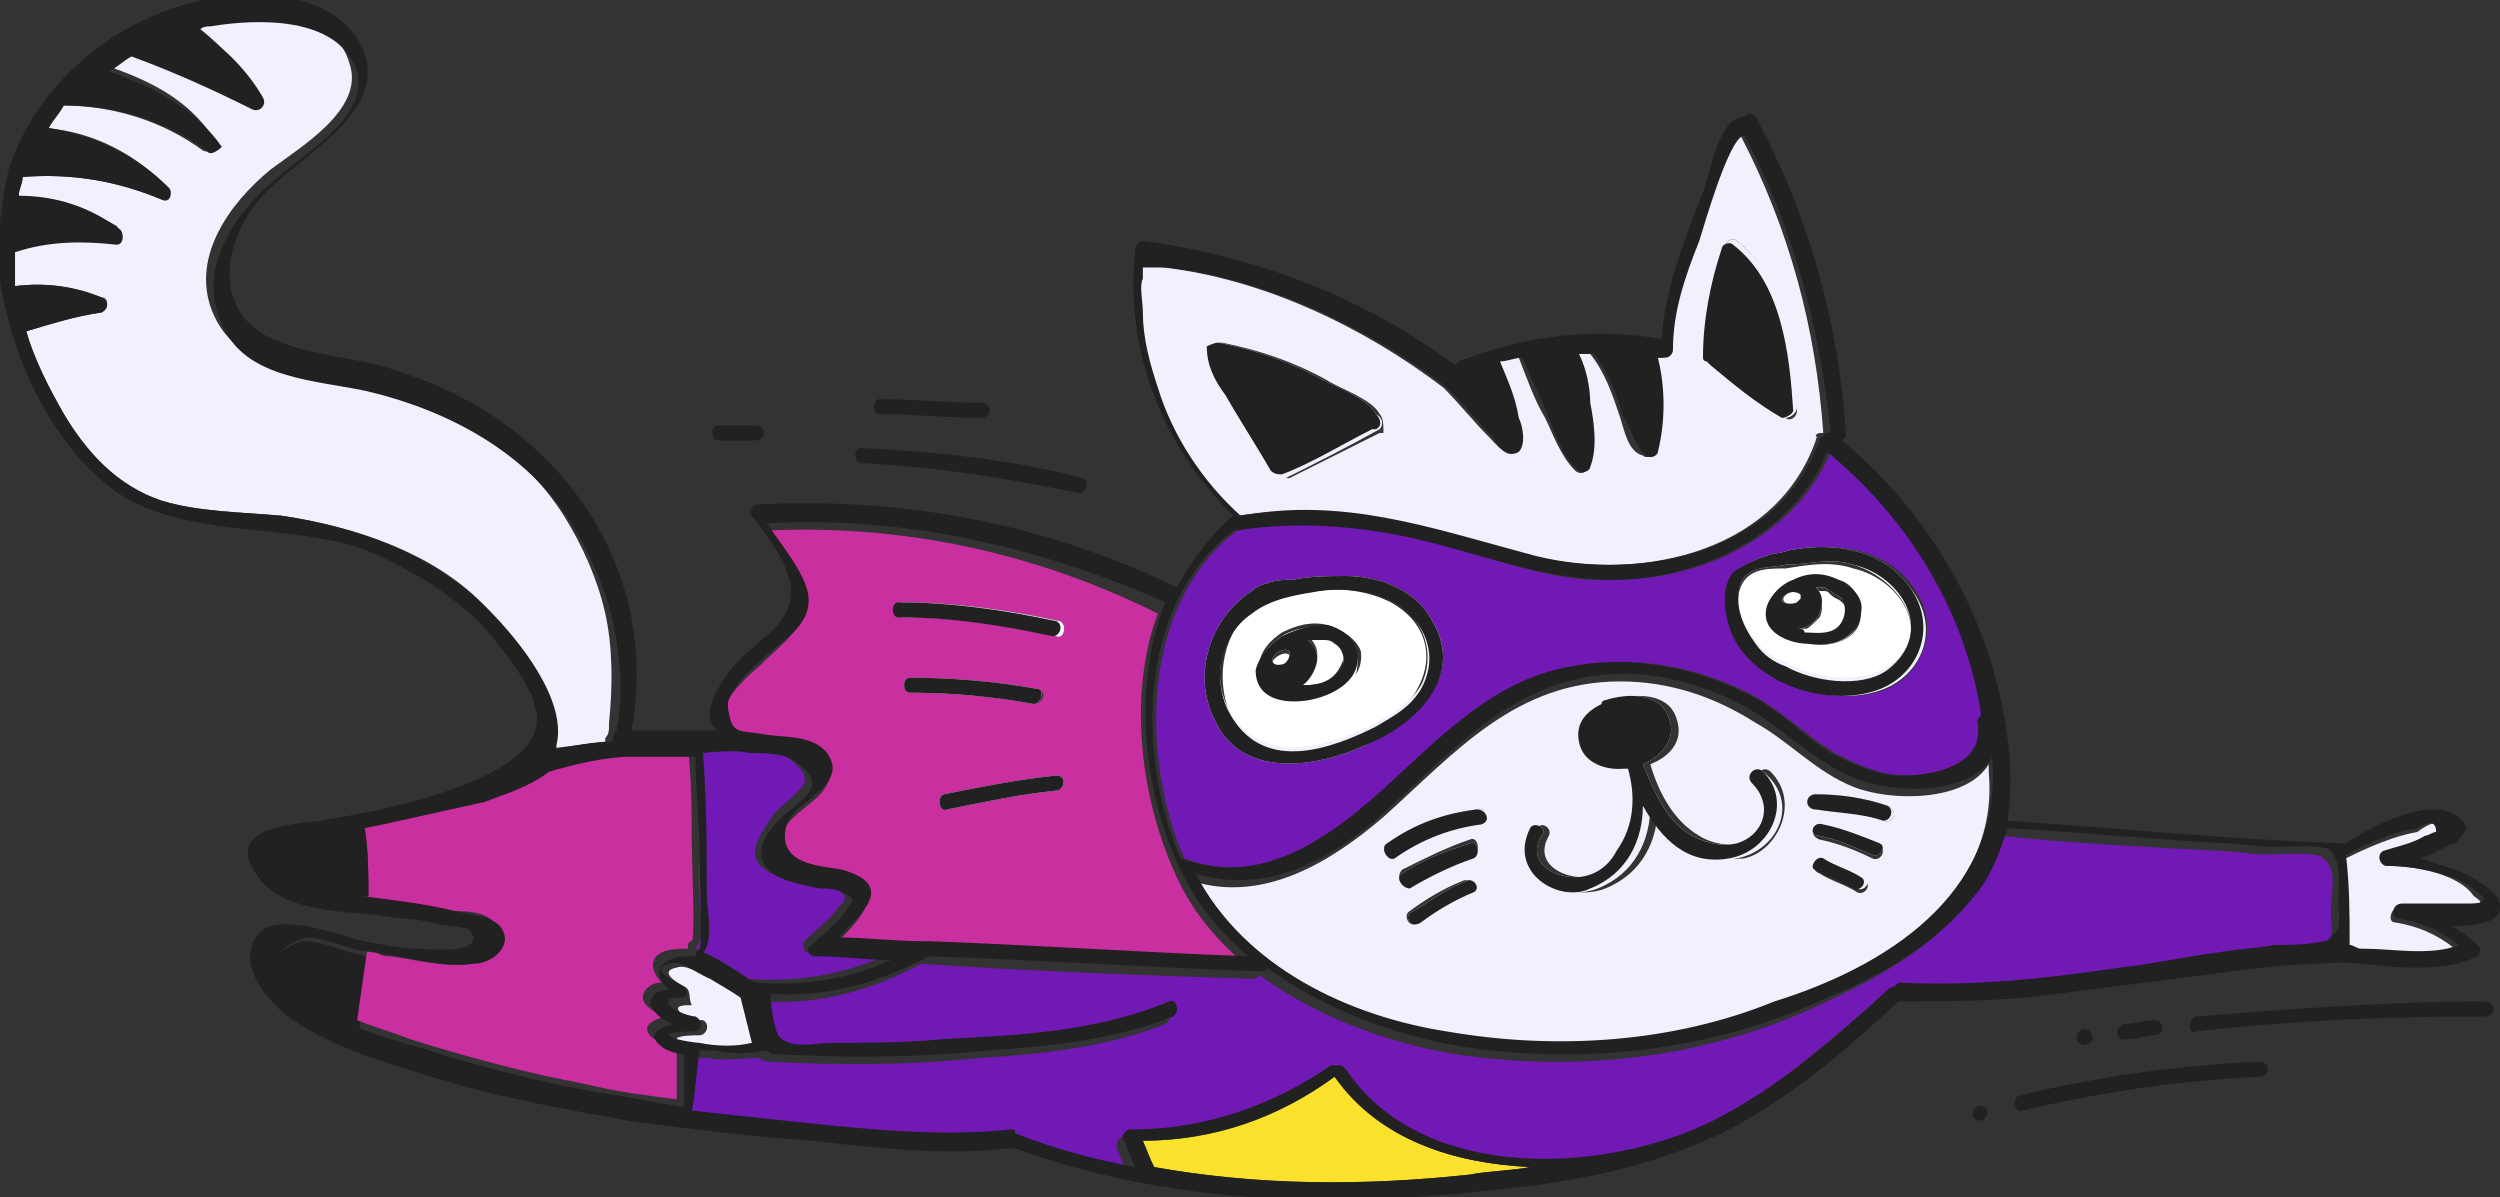 <?xml version="1.0" encoding="UTF-8"?> <svg xmlns="http://www.w3.org/2000/svg" width="213" height="102" viewBox="0 0 213 102" fill="none"><rect x="0" y="0" width="213" height="102" fill="#333333" stroke="none"/> <g clip-path="url(#clip0_2224_14177)"> <path d="M168.797 61.585C169.117 65.113 164.953 66.076 162.391 66.076C160.149 66.076 158.227 65.113 156.305 64.151C153.743 62.547 151.501 60.302 148.938 59.019C144.454 56.774 139.329 55.811 134.204 56.774C128.439 57.736 124.275 61.585 120.111 65.434C114.986 70.245 108.58 76.019 100.893 73.132C97.049 64.151 97.37 51.321 105.377 45.227C111.463 43.943 117.228 44.906 123.314 46.51C128.119 47.792 132.603 49.717 137.728 49.396C145.095 49.396 153.102 45.547 155.985 38.491C162.711 44.264 167.836 52.283 169.438 60.943C168.797 60.943 168.797 61.264 168.797 61.585ZM122.033 52.925C120.431 50.038 117.549 49.075 114.666 49.075C113.065 49.075 111.783 49.075 110.182 49.396C109.541 49.396 108.58 49.717 107.94 49.717C107.299 50.038 106.979 50.038 106.659 50.358C103.135 52.604 101.854 57.415 103.456 61.264C106.018 66.396 112.104 65.434 116.268 63.51C120.431 61.585 124.916 57.736 122.033 52.925ZM163.031 50.038C160.789 46.83 156.625 46.189 153.102 46.83C152.462 46.83 152.141 47.151 151.501 47.151C150.219 47.472 148.938 48.113 148.298 48.755C146.696 50.358 147.337 53.245 148.618 54.849C150.86 58.377 155.985 59.981 159.828 59.019C163.672 58.057 165.594 53.566 163.031 50.038Z" fill="#7019B5"></path> <path d="M109.863 56.453C109.543 57.094 107.941 56.774 108.582 56.132C108.902 55.811 109.543 55.491 109.863 55.811V56.132C109.863 55.811 109.863 56.132 109.863 56.453Z" fill="white"></path> <path d="M154.703 37.528C151.18 47.472 139.008 49.717 129.72 47.151C121.392 44.906 114.025 42.66 105.377 43.943C102.174 41.057 99.932 37.208 98.33 33.038C97.69 31.113 97.369 28.868 97.049 26.623C97.049 25.66 96.729 24.377 97.049 23.736C97.049 23.415 97.049 23.094 97.049 22.773C97.69 22.773 98.33 22.773 98.971 22.773C107.619 23.736 116.267 27.906 122.993 33.038C124.275 34.321 125.556 35.925 126.837 37.208C127.478 37.849 128.438 39.132 129.079 38.49C130.04 37.849 129.399 36.566 129.079 35.604C128.759 34 128.118 32.396 127.478 30.792C128.118 30.792 128.759 30.472 129.399 30.472C130.04 32.075 130.681 34 131.641 35.604C132.282 36.887 132.923 38.811 134.204 40.094C134.524 40.415 135.165 40.415 135.165 39.773C135.805 38.17 135.165 35.925 135.165 34.321C134.845 32.717 134.844 31.434 134.204 30.151C134.524 30.151 135.165 30.151 135.485 30.151C136.766 31.755 137.407 33.679 138.048 35.604C138.368 36.566 138.688 38.49 139.969 38.811C140.29 39.132 140.93 38.811 140.93 38.49C141.571 35.925 141.571 33.038 140.93 30.472C141.251 30.472 141.251 30.472 141.571 30.472C141.891 30.472 142.211 30.151 142.211 29.83C142.211 26.623 143.493 23.415 144.454 20.528C144.774 19.245 147.016 11.547 148.297 11.547C152.461 19.566 154.703 27.906 155.344 36.887C155.023 36.887 154.703 36.887 154.703 37.208C155.023 37.208 154.703 37.208 154.703 37.528ZM117.548 35.283C116.908 34 114.025 33.038 113.064 32.396C110.181 30.792 107.299 29.83 104.096 29.189C103.775 29.189 103.135 29.509 103.455 29.83C103.455 31.434 104.096 32.717 105.057 34C106.338 36.245 107.619 38.17 108.9 40.415C109.22 40.736 109.541 40.736 109.861 40.736C112.423 39.453 114.986 38.17 117.548 36.887H117.869C117.869 36.245 117.869 35.604 117.548 35.283ZM147.977 20.528C147.657 20.207 147.016 20.528 147.016 20.849C146.055 23.736 145.414 26.943 145.414 30.151C145.414 30.472 145.735 30.792 145.735 30.792C145.735 30.792 145.735 30.792 146.055 31.113C147.977 32.717 150.219 34 152.141 35.604C152.461 35.925 153.102 35.604 153.102 34.962C152.461 30.151 152.141 23.736 147.977 20.528Z" fill="#F0F1FC"></path> <path d="M160.79 57.094C158.548 58.698 154.384 58.057 152.142 56.774C151.181 56.132 150.22 55.491 149.58 54.849C148.619 53.566 147.658 51.642 148.298 50.038C148.939 48.434 150.54 48.434 152.142 48.434C154.064 48.113 155.986 47.792 157.907 48.434C162.071 49.396 164.954 54.208 160.79 57.094ZM156.626 49.396C155.345 49.075 154.064 49.075 153.103 49.396C152.142 49.717 151.181 50.679 150.861 51.642C150.22 53.887 152.783 54.849 154.384 54.849C155.986 55.17 158.548 54.528 158.548 52.283C158.548 51 157.907 49.717 156.626 49.396Z" fill="white"></path> <path d="M111.144 58.377C110.824 58.377 110.824 58.377 110.503 58.377C111.144 58.057 111.785 57.415 112.105 56.453C112.425 55.49 112.105 54.849 111.464 54.208H112.105C112.425 54.208 112.745 54.208 112.745 54.208C113.066 54.208 113.386 54.208 113.706 54.528C114.347 54.849 114.667 55.811 114.347 56.453C113.706 58.057 112.425 58.377 111.144 58.377Z" fill="white"></path> <path d="M117.229 61.906C113.705 63.83 107.94 65.755 105.057 61.264C103.456 58.377 104.096 54.208 106.338 52.283C107.94 51 110.182 50.679 112.104 50.358C114.346 50.038 116.588 50.358 118.51 51.321C121.393 52.925 122.353 55.811 120.752 58.698C120.111 59.981 118.83 60.943 117.229 61.906ZM113.065 53.245C111.784 52.925 110.502 53.245 109.221 53.887C108.26 54.528 107.299 55.49 107.299 56.773C106.979 59.34 109.862 59.66 111.784 59.34C113.705 59.019 116.268 58.057 115.947 55.49C115.627 54.528 114.346 53.566 113.065 53.245Z" fill="white"></path> <path d="M153.746 53.887C153.426 53.887 153.426 53.887 153.106 53.887C153.746 53.887 154.387 53.245 155.027 52.604C155.348 51.962 155.348 51 154.707 50.358H155.348C155.668 50.358 155.668 50.358 155.988 50.679C156.309 51 156.629 51 156.949 51.321C157.59 51.962 157.59 52.604 156.949 53.245C156.309 53.887 155.027 53.887 153.746 53.887Z" fill="white"></path> <path d="M153.105 51.321C152.465 51.642 151.504 51.321 152.145 50.679C152.465 50.358 153.105 50.358 153.426 50.679C153.426 50.679 153.426 50.679 153.426 51L153.105 51.321Z" fill="white"></path> <path d="M207.875 70.887C207.555 70.887 207.234 71.207 206.914 71.207C205.953 71.849 204.352 72.17 203.391 72.49C202.75 72.811 202.75 73.773 203.391 73.773C205.633 73.773 209.476 74.415 210.758 76.34C211.719 76.981 211.398 76.981 210.117 77.302C209.476 77.302 208.836 77.302 208.195 77.302C206.914 77.302 205.633 77.302 204.352 77.302C203.711 77.302 203.391 78.585 204.031 78.585C205.953 78.906 207.555 79.547 209.156 80.83C206.914 81.472 203.391 81.151 201.149 81.151C201.149 81.151 201.149 81.151 200.828 81.151C200.508 81.151 200.188 80.83 199.867 80.83C199.867 78.264 199.867 75.698 199.867 73.132C201.789 72.17 204.031 71.207 205.953 70.887C207.234 69.924 207.875 69.924 207.875 70.887Z" fill="#F0F1FC"></path> <path d="M150.862 85.962C141.893 89.17 132.284 90.132 122.996 88.528C114.668 86.925 105.699 82.755 101.536 75.057C107.621 76.981 113.387 73.453 117.871 69.604C123.957 64.151 129.081 58.057 138.05 58.057C142.214 58.057 146.057 59.34 149.581 61.585C152.463 63.189 154.705 65.755 157.908 67.038C161.111 68.321 167.518 68.321 169.439 65.113C169.439 65.434 169.439 65.434 169.439 65.755C170.4 76.34 160.471 82.434 150.862 85.962ZM155.026 74.415C155.987 75.057 157.268 75.377 158.229 76.019C158.869 76.34 159.51 75.377 158.869 75.057C157.908 74.415 156.627 74.094 155.666 73.453C154.705 72.811 154.065 74.094 155.026 74.415ZM155.026 71.528C156.627 71.849 158.229 72.491 159.51 73.132C160.151 73.453 160.791 72.491 160.151 72.17C158.549 71.528 156.948 70.887 155.346 70.566C154.385 69.925 154.065 71.208 155.026 71.528ZM120.754 78.585C122.355 77.623 123.636 76.66 125.238 76.019C125.878 75.698 125.238 74.736 124.597 75.057C122.996 75.698 121.394 76.66 120.113 77.623C119.472 77.943 120.113 79.227 120.754 78.585ZM120.113 75.377C121.715 74.415 123.636 73.453 125.558 72.811C126.199 72.491 125.878 71.208 125.238 71.528C123.316 72.17 121.394 73.132 119.472 74.094C118.832 74.736 119.472 75.698 120.113 75.377ZM125.878 68.962C122.996 69.283 120.754 70.566 118.191 71.849C117.551 72.17 118.191 73.453 118.832 72.811C121.074 71.208 123.636 70.566 126.199 69.925C126.839 69.925 126.519 68.641 125.878 68.962ZM150.862 65.755C150.221 65.113 149.26 66.076 149.901 66.717C151.502 68.321 150.542 70.887 148.62 71.849C147.339 72.17 145.737 71.849 144.776 71.208C142.534 69.925 141.253 67.359 140.612 65.113C142.214 64.472 143.495 63.189 142.854 61.264C142.214 59.019 139.331 59.019 137.409 59.66C137.089 59.66 137.089 59.981 137.089 59.981C135.808 60.623 135.167 61.585 135.167 63.189C135.487 65.113 137.73 65.755 139.331 65.434C139.972 68 139.972 70.566 138.37 72.491C137.409 73.774 136.128 74.736 134.847 74.736C132.925 74.736 130.683 73.453 131.964 71.208C132.284 70.566 131.324 69.925 131.003 70.566C128.761 74.415 133.566 76.981 136.769 75.698C139.972 74.415 141.253 71.528 141.253 68.641C142.854 71.208 145.096 73.453 148.62 73.132C151.502 72.491 153.424 68.321 150.862 65.755ZM160.791 68.641C158.869 68 156.627 67.679 154.705 67.679C153.745 67.679 153.745 68.962 154.705 68.962C156.627 68.962 158.549 69.283 160.471 69.925C161.432 70.245 161.752 68.962 160.791 68.641Z" fill="#F0F1FC"></path> <path d="M130.359 99.434C128.758 99.755 126.836 99.755 125.235 100.075C116.266 101.038 107.298 101.038 98.329 99.434C98.009 98.792 97.689 97.83 97.368 97.189C103.454 97.189 108.899 95.264 113.704 91.736C117.547 97.189 123.953 99.113 130.359 99.434Z" fill="#FAE12B"></path> <path d="M24.664 84.679C24.344 84.359 23.063 82.755 23.063 82.113C23.383 81.151 25.305 80.189 25.945 80.189C27.227 80.189 28.828 80.83 29.789 81.151C30.43 81.151 30.75 81.472 31.391 81.472C31.391 83.717 31.07 85.962 30.43 88.208C29.469 87.887 28.188 87.245 27.227 86.925C26.266 85.962 25.305 85.321 24.664 84.679Z" fill="#212121"></path> <path d="M33.312 81.472C35.554 81.792 37.796 82.434 40.038 82.113C41.639 81.792 43.561 80.509 42.28 78.906C41.639 77.623 39.718 77.623 38.437 77.623C36.194 77.302 33.632 76.981 31.39 76.66C31.39 74.736 31.39 72.49 31.07 70.566C34.273 69.924 37.476 68.962 40.679 67.679C42.6 67.038 45.803 66.075 47.085 64.151L52.209 63.509C52.209 63.83 52.53 63.83 52.85 63.83C54.772 63.83 56.694 63.83 58.615 63.83C58.936 66.396 58.936 69.283 58.936 71.849C58.936 72.811 59.256 80.189 58.936 80.189C58.615 80.189 58.615 80.509 58.615 80.83C57.975 80.83 57.014 80.83 56.373 81.151C55.092 81.792 55.733 83.075 56.373 83.717C55.413 83.717 54.772 84.359 54.772 85C54.772 85.641 55.733 86.283 56.694 86.604C55.413 86.924 54.452 87.566 55.733 88.528C56.373 88.849 57.014 89.17 57.655 89.17V89.49C57.655 90.774 57.655 92.377 57.655 93.66C55.092 93.34 52.53 93.019 49.967 92.377C44.843 91.415 40.038 90.132 34.913 88.528C33.312 87.887 32.031 87.566 30.429 86.924C30.749 84.679 31.07 82.434 31.39 80.189C32.031 81.472 32.671 81.472 33.312 81.472Z" fill="#C92F9E"></path> <path d="M31.391 76.34C31.07 76.34 30.75 76.34 30.43 76.34C28.508 76.019 25.305 76.019 23.703 74.415C20.821 71.528 27.547 71.208 28.828 70.887C29.469 70.887 30.43 70.566 31.07 70.566C31.391 72.491 31.391 74.415 31.391 76.34Z" fill="#212121"></path> <path d="M8.651 25.34C6.408 24.377 3.846 24.057 1.284 24.377C1.284 23.415 0.963 22.453 0.963 21.17C3.846 20.208 6.729 20.528 9.611 20.528C10.252 20.528 10.252 19.566 9.932 19.245C7.69 17.962 4.807 17 1.604 16.679C1.604 16.038 1.924 15.717 1.924 15.075C6.088 14.755 9.932 15.396 13.775 17C14.416 17.321 14.736 16.679 14.416 16.038C11.533 13.151 8.01 11.226 3.846 10.906C4.166 10.264 4.807 9.623 5.127 8.981C9.611 8.981 13.775 10.264 17.299 12.83C17.939 13.151 18.58 12.509 18.26 11.868C16.017 8.34 12.494 6.736 8.651 5.453C9.291 5.132 9.932 4.491 10.572 4.17C14.416 5.453 17.619 6.736 20.822 8.66C21.463 8.981 22.103 8.34 21.783 7.698C20.181 5.453 18.58 3.528 16.338 1.925C16.658 1.925 16.978 1.925 17.299 1.604C21.142 0.642 28.509 0.642 29.79 5.453C31.072 9.302 25.627 12.509 23.064 14.434C19.541 17.321 16.017 22.132 18.26 26.943C20.502 31.755 26.587 31.755 30.751 32.717C37.798 34.321 44.204 37.849 48.048 43.943C49.649 46.509 50.93 49.396 51.571 52.283C52.212 55.17 52.212 58.377 51.891 61.585C51.891 62.226 51.891 62.547 51.571 62.868V63.189L46.446 63.83C46.766 63.509 46.766 63.189 46.766 62.868C47.727 59.019 43.563 53.887 41.001 51.321C36.837 47.151 30.431 44.906 24.025 43.943C20.502 43.623 16.978 43.623 13.775 42.66C9.932 41.377 7.369 38.491 5.448 35.283C4.166 33.038 2.885 30.793 2.245 28.226C4.166 27.585 6.408 26.943 8.651 26.623C9.291 26.302 9.291 25.34 8.651 25.34Z" fill="#F0F1FC"></path> <path d="M58.935 90.132C59.255 90.132 59.896 90.132 60.216 90.132C61.818 90.453 63.419 90.132 64.7 90.132C64.7 90.132 65.02 90.453 65.341 90.453C71.427 90.774 77.512 90.774 83.598 90.132C89.043 89.811 94.488 89.17 99.293 87.245C99.933 86.924 99.613 85.641 98.972 85.962C92.887 88.528 86.16 88.849 79.754 89.17C76.551 89.49 73.348 89.49 70.145 89.49C68.864 89.49 66.622 89.811 65.661 88.849C65.02 88.207 65.02 86.604 65.02 85.321C69.825 85.641 74.309 84.359 78.473 82.113C87.762 82.755 97.051 83.075 106.66 83.396C106.98 83.396 106.98 83.396 107.3 83.075C112.105 86.604 118.19 88.849 123.956 89.811C134.526 91.415 145.416 90.132 155.025 85.641C159.83 83.396 164.634 80.83 167.837 76.66C169.118 75.057 170.079 73.132 170.399 71.207C176.485 71.849 182.891 72.17 188.977 72.49C190.258 72.49 191.86 72.811 193.141 72.811C194.102 72.811 197.305 72.49 197.945 73.132C199.227 74.094 198.586 76.019 198.586 77.623C198.586 78.906 198.906 79.547 198.266 80.189C198.266 80.189 197.945 80.189 197.945 80.509C197.945 80.509 197.625 80.83 197.305 80.83C196.024 81.151 194.422 80.83 193.141 81.151C191.539 81.151 189.938 81.472 188.336 81.792C185.454 82.113 182.571 82.434 180.009 83.075C173.923 84.038 167.517 84.679 161.111 84.359C160.79 84.359 160.79 84.359 160.79 84.679C160.47 84.679 160.47 84.679 160.15 85C155.345 89.17 150.541 93.34 145.096 96.226C136.127 100.717 120.433 101.358 114.027 91.736C114.027 91.415 113.706 91.415 113.386 91.415C113.386 91.415 113.066 91.415 112.745 91.415C107.621 94.943 101.855 96.868 95.769 96.868C95.129 96.868 95.129 97.509 95.129 97.83C95.449 98.472 95.769 99.434 96.09 100.075C92.566 99.434 89.363 98.472 85.84 97.189L85.52 96.868C79.434 97.509 73.348 96.547 67.263 96.226C64.38 95.906 61.177 95.585 58.294 95.264C59.255 93.34 59.255 91.736 58.935 90.132Z" fill="#7019B5"></path> <path d="M100.574 75.377C101.856 77.943 103.777 80.189 106.02 82.113C97.051 81.792 87.762 81.472 78.794 80.83C78.794 80.83 78.474 80.83 78.153 80.83C75.911 80.83 73.349 80.509 71.107 80.509C73.349 78.264 75.911 75.698 71.427 74.736C69.826 74.415 65.982 74.415 66.623 71.207C66.943 69.604 69.185 68.641 70.146 67.359C70.787 66.396 71.107 65.755 70.146 64.792C68.865 63.189 66.302 63.189 64.701 63.189C63.099 62.868 62.459 63.189 61.818 61.585C61.498 60.302 61.818 59.981 62.459 59.019C63.419 57.736 64.38 57.094 65.341 56.132C66.623 54.849 68.544 53.566 68.544 51.321C68.224 49.396 66.302 46.83 65.021 45.226C76.872 44.585 88.403 47.151 98.653 52.283C96.09 59.019 97.051 68.321 100.574 75.377ZM80.716 68.962C83.919 68.321 86.802 67.679 90.004 67.359C90.645 67.359 90.965 66.076 90.004 66.076C86.802 66.396 83.599 67.038 80.395 67.679C79.755 68 80.075 69.283 80.716 68.962ZM77.513 59.019C81.036 59.019 84.559 59.34 88.083 59.981C88.723 59.981 89.364 59.019 88.403 58.698C84.88 58.057 81.036 57.736 77.513 57.736C76.872 57.736 76.872 59.019 77.513 59.019ZM90.325 52.925C85.841 51.962 81.356 51.321 76.872 51.321C75.911 51.321 75.911 52.604 76.872 52.604C81.356 52.604 85.841 53.245 90.004 54.208C90.645 54.528 90.965 53.245 90.325 52.925Z" fill="#C92F9E"></path> <path d="M66.301 64.151C67.262 64.472 68.864 65.755 68.543 66.717C68.223 67.359 66.621 68.641 65.981 69.283C65.34 70.245 64.059 71.849 64.379 73.132C65.02 74.736 67.903 75.057 69.184 75.377C69.824 75.377 70.465 75.377 71.106 75.698C72.387 76.34 72.067 76.66 71.426 77.302C70.785 78.264 69.504 79.226 68.543 80.189C68.223 80.509 68.543 81.151 68.864 81.151C71.106 81.151 73.027 81.472 75.269 81.472C71.746 83.076 67.582 83.717 63.739 83.396C62.458 82.434 60.856 81.472 59.255 80.83C60.215 79.868 59.575 76.981 59.575 76.019C59.575 71.849 59.575 67.679 59.255 63.83C59.255 63.83 62.137 63.83 62.458 63.83C64.059 63.83 65.34 63.83 66.301 64.151Z" fill="#7019B5"></path> <path d="M58.297 84.038C57.657 83.717 56.055 82.755 57.657 82.434C58.617 82.113 59.578 83.075 60.539 83.396C61.5 84.038 62.781 84.679 63.742 85.321C64.062 86.604 64.383 87.887 64.703 89.17C63.102 89.49 61.5 89.49 60.219 89.17C59.899 89.17 57.657 88.849 57.657 88.528C57.657 88.207 59.258 88.207 59.578 88.207C60.219 88.207 60.539 87.245 59.899 86.924C59.258 86.924 58.297 86.604 57.977 86.283C57.336 85.641 58.297 85.641 58.938 85.641C58.617 85 58.938 84.359 58.297 84.038Z" fill="#F0F1FC"></path> <path d="M117.547 36.566C117.227 36.566 117.227 36.566 117.547 36.566C114.665 38.17 112.102 39.453 109.54 40.736C109.22 40.736 108.899 40.736 108.579 40.415C107.298 38.17 106.017 36.245 104.735 34C103.774 32.717 103.134 31.434 103.134 29.83C103.134 29.509 103.454 29.189 103.774 29.189C106.978 29.83 109.86 30.793 112.743 32.396C114.024 33.038 116.587 34 117.227 35.283C117.868 35.604 117.868 36.245 117.547 36.566Z" fill="#F0F1FC"></path> <path d="M152.145 35.604C149.902 34.321 147.981 32.717 146.059 31.113C146.059 31.113 146.059 31.113 145.739 30.792C145.418 30.792 145.418 30.472 145.418 30.151C145.418 26.943 146.059 23.736 147.02 20.849C147.02 20.528 147.66 20.207 147.981 20.528C152.145 23.736 152.785 29.83 153.105 34.642C153.105 35.283 152.465 35.604 152.145 35.604Z" fill="#F0F1FC"></path> <path d="M116.269 63.509C112.105 65.434 105.699 66.396 103.457 61.264C101.535 57.415 103.137 52.604 106.66 50.358C106.98 50.038 107.621 49.717 107.941 49.717C108.582 49.396 109.543 49.396 110.183 49.396C111.785 49.075 113.066 49.075 114.668 49.075C117.55 49.075 120.753 50.358 122.034 52.925C124.917 57.736 120.433 61.585 116.269 63.509ZM118.511 51C116.589 50.038 114.347 49.717 112.105 50.038C110.183 50.358 107.941 50.679 106.34 51.962C103.777 54.208 103.137 58.377 105.058 60.943C107.941 65.434 113.386 63.509 117.23 61.585C118.831 60.623 120.113 59.981 121.074 58.377C122.355 55.811 121.394 52.604 118.511 51Z" fill="#F0F1FC"></path> <path d="M159.51 59.019C155.667 59.981 150.542 58.377 148.3 54.849C147.339 53.245 146.698 50.358 147.98 48.755C148.62 48.113 149.901 47.472 151.183 47.151C151.823 47.151 152.464 46.83 152.784 46.83C156.307 46.189 160.471 46.83 162.713 50.038C165.596 53.566 163.674 58.057 159.51 59.019ZM157.909 48.113C155.987 47.472 154.065 48.113 152.144 48.113C150.862 48.434 148.941 48.113 148.3 49.717C147.659 51.321 148.62 53.245 149.581 54.528C150.222 55.491 151.183 56.132 152.144 56.453C154.386 57.736 158.55 58.377 160.792 56.774C164.956 54.208 162.073 49.396 157.909 48.113Z" fill="#F0F1FC"></path> <path d="M111.782 59.66C109.86 59.981 107.298 59.66 107.298 57.094C107.298 55.811 108.259 54.849 109.219 54.208C110.18 53.566 111.782 53.245 113.063 53.566C114.344 53.887 115.625 54.849 115.625 56.132C115.946 58.377 113.704 59.66 111.782 59.66ZM108.579 55.811C107.938 56.774 109.219 56.774 109.54 56.453C109.54 56.453 109.86 56.132 109.86 55.811V55.49C109.54 55.17 108.899 55.49 108.579 55.811ZM113.704 54.849C113.383 54.528 113.063 54.528 112.743 54.528C112.422 54.528 112.102 54.528 112.102 54.528H111.462C112.102 55.17 112.422 55.811 112.102 56.774C111.782 57.736 111.141 58.377 110.501 58.698C110.821 58.698 110.821 58.698 111.141 58.698C112.422 58.698 113.704 58.377 114.344 57.094C114.665 56.132 114.344 55.49 113.704 54.849Z" fill="white"></path> <path d="M154.063 54.849C152.462 54.849 149.899 53.887 150.54 51.642C150.86 50.679 151.821 49.717 152.782 49.396C154.063 49.075 155.344 48.755 156.305 49.396C157.586 50.038 158.547 51 158.227 52.283C158.547 54.528 155.985 55.17 154.063 54.849ZM152.141 50.679C151.18 51.321 152.462 51.642 153.102 51.321L153.422 51V50.679C153.102 50.358 152.462 50.358 152.141 50.679ZM156.946 51C156.625 50.679 156.305 50.679 155.985 50.358C155.665 50.358 155.665 50.038 155.344 50.038H154.704C155.344 50.679 155.344 51.321 155.024 52.283C154.704 52.925 154.063 53.566 153.102 53.566C153.422 53.566 153.422 53.566 153.743 53.566C154.704 53.566 156.305 53.887 156.946 52.604C157.586 52.283 157.586 51.642 156.946 51Z" fill="white"></path> <path d="M147.978 73.132C144.455 73.773 142.213 71.528 140.611 68.641C140.611 71.528 139.33 74.415 136.127 75.698C132.924 76.981 128.12 74.415 130.362 70.566C130.682 69.924 131.963 70.566 131.323 71.207C130.041 73.453 132.283 74.736 134.205 74.736C135.807 74.736 137.088 73.773 137.729 72.49C139.33 70.245 139.33 67.679 138.689 65.434C137.088 65.755 134.846 65.113 134.526 63.189C134.205 61.585 135.166 60.623 136.447 59.981C136.447 59.66 136.768 59.66 136.768 59.66C138.689 59.019 141.572 59.019 142.213 61.264C142.853 62.868 141.572 64.472 139.971 65.113C140.932 67.358 141.892 69.924 144.135 71.207C145.416 71.849 146.697 72.17 147.978 71.849C150.22 71.207 151.181 68.641 149.259 66.717C148.619 66.075 149.58 65.113 150.22 65.755C153.423 68.321 151.501 72.49 147.978 73.132Z" fill="#F0F1FC"></path> <path d="M126.198 69.924C123.635 70.245 121.073 71.207 118.831 72.811C118.19 73.132 117.55 72.17 118.19 71.849C120.432 70.245 122.995 69.283 125.877 68.962C126.518 68.641 126.838 69.924 126.198 69.924Z" fill="#F0F1FC"></path> <path d="M119.471 74.415C121.393 73.132 123.315 72.49 125.237 71.849C125.877 71.528 126.198 72.811 125.557 73.132C123.635 73.773 121.713 74.736 120.112 75.698C119.471 75.698 118.831 74.736 119.471 74.415Z" fill="#F0F1FC"></path> <path d="M120.43 77.623C122.032 76.66 123.313 75.698 124.914 75.057C125.555 74.736 126.196 75.698 125.555 76.019C123.953 76.66 122.352 77.623 121.071 78.585C120.11 79.226 119.469 77.943 120.43 77.623Z" fill="#F0F1FC"></path> <path d="M160.471 69.924C158.549 69.283 156.627 69.283 154.705 68.962C153.744 68.962 153.744 67.679 154.705 67.679C156.947 67.679 158.869 68 160.791 68.641C161.752 68.962 161.432 70.245 160.471 69.924Z" fill="#F0F1FC"></path> <path d="M155.344 70.245C156.946 70.566 158.547 71.208 160.149 71.849C160.789 72.17 160.149 73.132 159.508 72.811C157.907 72.17 156.625 71.528 155.024 71.208C154.063 71.208 154.383 69.925 155.344 70.245Z" fill="#F0F1FC"></path> <path d="M155.664 73.132C156.625 73.774 157.907 74.094 158.867 74.736C159.508 75.057 158.867 76.019 158.227 75.698C157.266 75.057 155.985 74.736 155.024 74.094C154.063 74.094 154.704 72.811 155.664 73.132Z" fill="#F0F1FC"></path> <path d="M90.002 54.208C85.518 53.245 81.354 52.604 76.87 52.604C75.909 52.604 75.909 51.321 76.87 51.321C81.354 51.321 85.838 51.962 90.323 52.925C90.963 53.245 90.643 54.528 90.002 54.208Z" fill="#F0F1FC"></path> <path d="M77.514 57.736C81.038 57.736 84.881 58.057 88.405 58.698C89.045 58.698 88.725 59.981 88.084 59.981C84.561 59.34 81.038 59.019 77.514 59.019C76.874 59.019 76.874 57.736 77.514 57.736Z" fill="#F0F1FC"></path> <path d="M80.394 67.679C83.597 67.038 86.8 66.396 90.003 66.075C90.964 66.075 90.644 67.359 90.003 67.359C86.8 67.679 83.917 68.321 80.714 68.962C80.074 69.283 79.753 68 80.394 67.679Z" fill="#F0F1FC"></path> <path d="M0.321 16.679C0.321 16.038 0.641 15.396 0.641 14.755C2.883 7.377 9.61 1.604 17.297 3.66681e-05C21.781 -0.962 28.507 -0.641 30.749 3.849C33.632 9.623 24.984 13.472 22.101 17C18.578 21.17 18.258 27.264 24.023 29.189C27.226 30.472 31.07 30.472 34.273 31.755C47.405 35.925 56.373 48.113 53.811 62.227C55.092 62.227 56.053 62.227 57.334 62.227C57.334 62.227 57.334 62.227 57.655 62.227C58.936 62.227 60.217 62.227 61.178 62.227C60.217 61.585 60.217 60.302 61.178 58.698C62.139 56.774 64.061 55.17 65.662 53.887C67.264 52.283 67.904 50.679 66.943 48.434C66.303 46.83 65.022 45.227 64.061 43.943C63.74 43.623 64.061 42.981 64.701 42.981C76.873 42.34 89.044 44.585 100.255 50.038C101.536 47.792 103.137 45.547 105.059 43.943C98.974 37.849 95.77 29.83 96.731 21.17C96.731 20.849 97.052 20.528 97.372 20.528C106.981 21.811 116.27 25.34 123.957 31.113L124.277 30.793C130.043 28.547 135.808 27.906 141.573 28.868C141.894 24.377 143.495 20.528 145.097 16.358C145.737 14.755 146.378 9.943 148.62 9.943C148.94 9.623 149.261 9.623 149.581 9.943C154.065 18.283 156.628 27.264 157.268 36.887C157.268 37.208 157.268 37.208 156.948 37.528C164.635 43.943 169.76 52.925 171.041 62.868C171.361 65.113 171.361 67.679 171.041 69.925C180.65 70.566 189.939 71.528 199.548 71.849C199.548 71.849 199.548 71.849 199.868 71.849C201.79 70.566 207.555 67.359 209.798 69.925C209.798 69.925 210.118 70.245 210.118 70.566C209.798 71.208 209.798 71.208 209.157 71.849C208.196 72.17 207.235 72.811 206.274 73.132C207.235 73.453 208.196 73.774 209.157 74.094C210.118 74.415 212.68 75.698 213.001 76.981C213.321 78.585 211.079 78.906 208.837 78.906C209.477 79.227 210.438 79.868 211.079 80.51C211.399 80.83 211.399 81.151 211.079 81.472C209.157 82.434 207.235 82.434 205.313 82.434C202.751 82.434 200.509 81.793 197.946 82.113C195.384 82.113 192.822 82.434 190.259 82.755C185.134 83.396 180.33 84.038 175.205 84.679C170.721 85.321 166.237 85.321 161.752 85.321C157.268 89.491 152.464 93.66 146.698 96.547C140.613 99.434 134.207 100.717 127.48 101.359C113.707 102.962 99.614 102.642 86.482 97.83C86.482 97.83 86.482 97.83 86.162 97.83C80.396 98.472 74.631 97.83 69.186 97.189C64.061 96.868 59.256 96.227 54.131 95.585C48.686 94.623 43.241 93.66 37.796 92.057C33.632 90.774 28.828 89.491 24.984 86.925C23.062 85.642 20.18 82.434 21.781 79.868C23.383 77.302 29.148 79.868 31.07 80.189C32.671 80.51 34.273 80.83 35.874 80.83C36.195 80.83 41.64 81.472 40.038 79.227C39.718 78.906 37.476 78.906 36.835 78.585C35.234 78.264 33.632 78.264 32.031 77.943C28.828 77.623 23.703 77.623 21.781 74.415C19.219 70.566 24.664 70.245 27.226 69.925C31.39 69.283 48.046 66.396 45.483 59.981V59.66C44.522 57.415 42.921 55.491 41.64 53.887C38.757 50.679 34.913 48.434 31.07 46.83C24.664 44.585 16.656 45.868 10.57 42.34C5.446 39.132 1.922 32.396 0.641 26.943C-0.32 23.736 -0.32 20.208 0.321 16.679ZM200.189 80.51C200.509 80.51 200.829 80.83 201.149 80.83C201.149 80.83 201.149 80.83 201.47 80.83C203.712 80.83 207.235 81.472 209.477 80.51C207.876 79.227 206.274 78.585 204.352 78.264C203.712 78.264 203.712 76.981 204.673 76.981C205.954 76.981 207.235 76.981 208.516 76.981C209.157 76.981 209.798 76.981 210.438 76.981C211.719 76.981 212.04 76.66 211.079 76.019C209.477 74.415 205.634 73.774 203.392 73.774C202.751 73.774 202.431 72.811 203.071 72.491C204.032 72.17 205.634 71.849 206.595 71.208C206.915 71.208 207.235 70.887 207.555 70.887C207.555 69.925 206.915 69.925 205.954 70.566C203.712 70.887 201.79 71.849 199.868 72.811C200.189 75.377 200.189 77.943 200.189 80.51ZM59.897 64.151C60.217 68.321 60.217 72.491 60.217 76.34C60.217 77.302 60.858 80.189 59.897 81.151C61.498 81.793 63.1 83.076 64.381 83.717C68.545 84.038 72.388 83.396 75.912 81.793C73.67 81.793 71.748 81.472 69.506 81.472C68.865 81.472 68.545 80.83 69.186 80.51C70.146 79.547 71.428 78.585 72.068 77.623C72.709 76.66 73.029 76.66 71.748 76.019C71.107 75.698 70.467 75.698 69.826 75.698C68.545 75.377 65.662 75.057 65.022 73.453C64.381 72.17 65.662 70.566 66.623 69.604C67.264 68.962 68.865 68 69.186 67.038C69.506 66.076 67.904 64.793 66.943 64.472C65.983 64.151 64.701 64.151 63.74 64.151C62.779 63.83 59.897 64.151 59.897 64.151ZM57.975 85C57.334 85 56.694 85 57.014 85.642C57.655 86.283 58.936 86.604 59.256 86.604C59.897 86.925 59.897 87.887 58.936 87.887C58.616 87.887 57.014 87.887 57.014 88.208C57.014 88.528 59.256 88.849 59.577 88.849C61.178 89.17 62.779 89.17 64.061 88.849C63.74 87.566 63.42 86.283 63.1 85C62.139 84.359 61.178 83.717 59.897 83.076C59.256 82.755 57.975 81.793 57.014 82.113C55.413 82.434 57.014 83.396 57.655 83.717C58.936 84.359 58.616 85 57.975 85ZM65.342 44.585C66.623 46.51 68.545 48.755 68.865 50.679C69.186 52.925 67.264 54.208 65.662 55.491C64.701 56.453 63.42 57.415 62.779 58.377C62.139 59.34 61.819 59.66 62.139 60.943C62.459 62.547 63.1 62.227 65.022 62.547C66.623 62.868 69.186 62.547 70.467 64.151C71.107 65.113 71.107 65.755 70.467 66.717C69.506 68 67.264 68.962 66.943 70.566C66.303 73.774 70.146 73.774 71.748 74.094C76.232 75.377 73.67 77.623 71.428 79.868C73.67 79.868 76.232 80.189 78.474 80.189C78.795 80.189 78.795 80.189 79.115 80.189C88.083 80.51 97.372 81.151 106.34 81.472C104.098 79.547 102.177 77.302 100.895 74.736C97.372 68 96.411 58.377 99.294 51.321C88.404 46.51 76.873 43.943 65.342 44.585ZM148.62 11.547C147.339 11.547 145.097 19.566 144.777 20.528C143.495 23.736 142.534 26.623 142.534 29.83C142.534 30.151 142.214 30.472 141.894 30.472C141.573 30.472 141.573 30.472 141.253 30.472C141.894 33.038 141.894 35.925 141.253 38.491C141.253 38.811 140.613 39.132 140.292 38.811C139.331 38.17 139.011 36.566 138.37 35.604C137.73 33.679 137.089 31.755 135.808 30.151C135.488 30.151 134.847 30.151 134.527 30.151C135.167 31.434 135.488 33.038 135.488 34.321C135.808 35.925 136.128 38.17 135.488 39.774C135.488 40.094 134.847 40.415 134.527 40.094C133.246 39.132 132.605 37.208 131.964 35.604C131.324 34 130.363 32.075 129.722 30.472C129.082 30.472 128.441 30.793 127.801 30.793C128.441 32.396 129.082 33.679 129.402 35.604C129.722 36.245 130.043 37.849 129.402 38.491C128.441 39.132 127.48 37.849 127.16 37.208C125.879 35.925 124.598 34.321 123.316 33.038C116.59 27.906 107.942 23.736 99.294 22.774C98.653 22.774 98.013 22.774 97.372 22.774C97.372 23.094 97.372 23.415 97.372 23.736C97.052 24.377 97.372 25.66 97.372 26.623C97.372 28.868 98.013 31.113 98.653 33.038C99.934 37.208 102.497 41.057 105.7 43.943C114.348 42.34 121.715 44.906 130.043 47.151C139.011 49.717 151.503 47.472 155.026 37.528C155.026 37.528 155.026 37.208 155.346 37.208C155.346 36.887 155.667 36.887 155.987 36.887C155.026 27.906 152.784 19.245 148.62 11.547ZM155.667 38.491C152.784 45.547 144.777 49.396 137.41 49.396C132.285 49.396 127.801 47.792 122.996 46.51C117.231 44.906 111.145 44.264 105.059 45.227C97.052 51.321 96.731 64.151 100.575 73.132C108.262 76.019 114.668 70.245 119.793 65.434C123.957 61.585 128.121 57.736 133.886 56.774C138.691 55.811 144.136 56.774 148.62 59.019C151.503 60.302 153.425 62.547 155.987 64.151C157.909 65.113 159.831 66.076 162.073 66.076C164.955 66.076 169.119 65.113 168.479 61.585C168.479 61.264 168.479 61.264 168.799 60.943C167.518 52.283 162.713 44.264 155.667 38.491ZM169.76 65.113C169.76 64.793 169.76 64.793 169.76 64.472C167.838 67.679 161.752 67.679 158.229 66.396C155.026 65.113 152.784 62.868 149.901 60.943C146.378 58.698 142.214 57.415 138.37 57.415C129.402 57.415 124.277 63.51 118.192 68.962C113.707 73.132 107.942 76.34 101.856 74.415C106.02 82.434 114.989 86.604 123.316 87.887C132.605 89.491 142.534 88.849 151.183 85.321C160.471 82.434 170.401 76.34 169.76 65.113ZM98.333 99.434C107.301 101.038 116.27 101.038 125.238 100.076C126.84 99.755 128.761 99.755 130.363 99.434C123.957 99.113 117.551 97.189 113.707 91.736C108.903 95.264 103.137 97.189 97.372 97.189C97.692 98.151 98.013 98.793 98.333 99.434ZM58.936 94.623C61.819 94.943 65.022 95.264 67.904 95.585C73.99 96.227 80.076 96.868 86.162 96.227C86.482 96.227 86.482 96.227 86.482 96.547C89.685 97.83 93.208 98.793 96.731 99.434C96.411 98.793 96.091 97.83 95.77 97.189C95.45 96.868 95.77 96.227 96.411 96.227C102.497 96.227 108.262 94.302 113.387 90.774C113.707 90.774 113.707 90.774 114.028 90.774C114.348 90.774 114.348 90.774 114.668 91.094C121.074 100.717 136.449 100.076 145.737 95.585C151.503 92.698 156.307 88.528 160.792 84.359C160.792 84.359 161.112 84.038 161.432 84.038L161.752 83.717C168.158 84.038 174.244 83.396 180.65 82.434C183.533 82.113 186.416 81.472 188.978 81.151C190.58 80.83 192.181 80.83 193.783 80.51C195.064 80.51 196.665 80.51 197.946 80.189C198.267 80.189 198.267 80.189 198.587 79.868L198.907 79.547C199.548 78.906 199.228 77.943 199.228 76.981C199.228 75.698 199.548 73.453 198.587 72.491C197.946 71.849 194.743 72.17 193.783 72.17C192.501 72.17 190.9 71.849 189.619 71.849C183.533 71.528 177.127 70.887 171.041 70.566C170.401 72.491 169.76 74.415 168.479 76.019C165.276 80.189 160.471 83.076 155.667 85C146.058 89.491 135.167 90.774 124.598 89.17C118.832 88.208 112.746 85.962 107.942 82.434C107.942 82.755 107.622 82.755 107.301 82.755C98.013 82.434 88.724 81.793 79.115 81.472C74.951 83.717 70.467 85 65.662 84.679C65.662 85.962 65.983 87.566 66.303 88.208C67.264 89.491 69.506 88.849 70.787 88.849C73.99 88.849 77.193 88.849 80.396 88.528C86.802 88.208 93.528 87.887 99.614 85.321C100.255 85 100.575 86.283 99.934 86.604C95.13 88.528 89.365 89.17 84.24 89.491C78.154 90.132 72.068 90.132 65.983 89.811C65.662 89.811 65.662 89.811 65.342 89.491C63.74 89.811 62.139 89.811 60.858 89.491C60.537 89.491 59.897 89.491 59.577 89.491C59.577 89.491 59.577 89.491 59.577 89.811C59.256 91.736 59.256 93.34 58.936 94.623ZM29.148 70.887C27.867 71.208 20.82 71.528 24.023 74.415C25.625 76.019 28.828 76.019 30.749 76.34C33.312 76.66 36.195 76.981 38.757 77.623C40.038 77.943 41.64 77.943 42.601 78.906C43.882 80.51 41.96 82.113 40.358 82.113C38.116 82.434 35.874 81.793 33.632 81.472C32.351 81.151 31.39 81.151 30.109 80.83C28.828 80.51 27.226 79.868 26.265 79.868C25.625 79.868 23.703 80.83 23.383 81.793C23.383 82.434 24.664 84.038 24.984 84.359C25.625 85 26.906 85.642 27.867 86.283C30.109 87.566 32.992 88.528 35.554 89.17C40.358 90.774 45.483 92.057 50.608 93.019C53.17 93.34 55.733 93.981 58.295 94.302C58.295 93.019 58.295 91.415 58.295 90.132C58.295 89.811 58.295 89.811 58.295 89.811C57.655 89.811 56.694 89.491 56.373 89.17C55.092 88.208 56.053 87.566 57.334 87.245C56.373 86.925 55.733 86.283 55.413 85.642C55.413 84.679 56.053 84.359 57.014 84.359C56.053 83.396 55.733 82.434 57.014 81.793C57.655 81.472 58.295 81.472 59.256 81.472C59.256 81.151 59.256 81.151 59.577 80.83C59.897 80.83 59.577 73.453 59.577 72.491C59.577 69.925 59.256 67.038 59.256 64.472C57.334 64.472 55.413 64.472 53.811 64.472C51.569 64.472 49.007 65.113 46.764 65.755C45.163 67.038 42.921 67.679 41.319 68.321C36.835 69.283 32.992 70.245 29.148 70.887ZM1.282 24.377C3.844 24.057 6.086 24.377 8.649 25.34C9.289 25.66 9.289 26.302 8.649 26.623C6.407 26.943 4.485 27.585 2.243 28.227C2.883 30.472 4.164 33.038 5.446 35.283C7.367 38.491 9.93 41.377 13.774 42.66C16.977 43.623 20.5 43.623 24.023 43.943C30.429 44.906 36.835 47.151 41.64 51.962C44.202 54.528 48.366 59.66 47.405 63.51C47.405 63.51 47.405 63.51 47.405 63.83C49.007 63.51 50.608 63.189 52.21 63.189C52.21 62.868 52.21 62.547 52.53 62.227C53.17 59.019 52.85 56.132 52.21 52.925C51.569 50.038 50.288 47.151 48.686 44.585C44.843 38.491 38.116 34.962 31.39 33.358C27.226 32.396 20.82 32.396 18.898 27.585C16.656 22.774 20.18 17.962 23.703 15.075C26.265 12.83 31.39 9.943 30.429 6.094C28.828 1.283 21.781 1.604 17.937 2.245C17.617 2.245 17.297 2.245 16.977 2.566C19.219 4.17 21.14 6.094 22.422 8.34C22.742 8.981 22.101 9.623 21.461 9.302C18.258 7.698 14.734 6.094 11.211 4.811C10.57 5.132 9.93 5.774 9.289 6.094C13.133 7.377 16.656 9.302 18.898 12.509C18.898 12.509 17.937 13.472 17.617 12.83C14.094 10.264 9.93 8.981 5.446 8.981C5.125 9.623 4.485 10.264 4.164 10.906C8.008 11.547 11.531 13.151 14.414 16.038C14.734 16.358 14.414 17.321 13.774 17C9.93 15.396 6.086 14.755 1.922 15.075C1.922 15.717 1.602 16.038 1.602 16.679C4.805 16.679 7.688 17.642 10.25 19.566C10.57 19.887 10.57 20.849 9.93 20.849C7.047 20.528 4.164 20.528 1.282 21.491C1.282 22.453 1.282 23.415 1.282 24.377Z" fill="#212121"></path> <path d="M103.779 29.189C106.982 29.83 109.865 30.793 112.748 32.396C114.029 33.038 116.591 34 117.232 35.283C117.552 35.604 117.872 36.245 117.232 36.566H116.911C114.349 37.849 111.787 39.453 109.224 40.415C108.904 40.415 108.584 40.415 108.263 40.094C106.982 37.849 105.701 35.925 104.42 33.679C103.459 32.396 102.818 31.113 102.818 29.509C102.818 29.509 103.459 29.189 103.779 29.189Z" fill="#212121"></path> <path d="M145.094 30.472C145.094 27.264 145.735 24.057 146.696 21.17C146.696 20.849 147.336 20.528 147.656 20.849C151.82 24.057 152.461 30.151 152.781 34.962C152.781 35.283 152.141 35.604 151.82 35.604C149.578 34.321 147.656 32.717 145.735 31.113C145.735 31.113 145.735 31.113 145.414 30.792C145.414 30.792 145.094 30.792 145.094 30.472Z" fill="#212121"></path> <path d="M106.66 50.359C106.98 50.038 107.621 49.717 107.941 49.717C108.582 49.396 109.543 49.396 110.183 49.396C111.785 49.076 113.066 49.076 114.668 49.076C117.55 49.076 120.753 50.359 122.034 52.925C124.917 57.736 120.433 61.906 116.269 63.51C112.105 65.434 105.699 66.396 103.457 61.264C101.535 57.415 103.137 52.604 106.66 50.359ZM105.058 61.264C107.941 65.755 113.386 63.83 117.23 61.906C118.831 60.944 120.113 60.302 121.074 58.698C122.675 55.811 121.394 52.925 118.831 51.321C116.91 50.359 114.668 50.038 112.425 50.359C110.504 50.679 108.261 51 106.66 52.283C103.777 54.208 103.137 58.377 105.058 61.264Z" fill="#212121"></path> <path d="M151.183 47.151C151.824 47.151 152.464 46.83 152.785 46.83C156.308 46.189 160.472 46.83 162.714 50.038C165.276 53.566 163.355 58.057 159.191 59.019C155.347 59.981 150.222 58.377 147.98 54.849C147.019 53.245 146.379 50.358 147.66 48.755C148.621 48.113 149.902 47.472 151.183 47.151ZM149.582 54.849C150.222 55.811 151.183 56.453 152.144 56.774C154.386 58.057 158.55 58.698 160.792 57.094C164.956 53.887 162.073 49.075 157.91 48.113C155.988 47.472 154.066 48.113 152.144 48.113C150.863 48.434 148.941 48.113 148.301 49.717C147.66 51.642 148.621 53.566 149.582 54.849Z" fill="#212121"></path> <path d="M109.223 54.208C110.504 53.566 111.785 53.245 113.067 53.245C114.348 53.566 115.629 54.528 115.629 55.811C115.949 58.057 113.387 59.34 111.465 59.66C109.543 59.981 106.981 59.66 106.981 57.094C107.301 55.811 108.262 54.849 109.223 54.208ZM108.582 55.811C107.942 56.774 109.223 56.774 109.543 56.453C109.543 56.453 109.864 56.132 109.864 55.811V55.491C109.543 55.17 108.903 55.491 108.582 55.811ZM111.145 58.377C112.426 58.377 113.707 58.057 114.348 56.774C114.668 56.132 114.348 55.17 113.707 54.849C113.387 54.528 113.067 54.528 112.746 54.528C112.426 54.528 112.106 54.528 112.106 54.528H111.465C112.106 55.17 112.426 55.811 112.106 56.774C111.785 57.736 111.145 58.377 110.504 58.698C110.824 58.377 110.824 58.377 111.145 58.377Z" fill="#212121"></path> <path d="M152.782 49.396C154.063 48.755 155.344 48.755 156.625 49.396C157.907 50.038 158.868 51 158.547 52.283C158.227 54.528 155.985 55.17 154.063 54.849C152.462 54.849 149.899 53.887 150.54 51.642C150.86 50.679 151.821 49.717 152.782 49.396ZM152.141 50.679C151.18 51.321 152.462 51.642 153.102 51.321L153.422 51V50.679C153.102 50.359 152.462 50.359 152.141 50.679ZM153.743 53.887C154.704 53.887 156.305 54.208 156.946 52.925C157.266 52.283 157.266 51.642 156.946 51C156.625 50.679 156.305 50.679 155.985 50.359C155.665 50.359 155.665 50.038 155.344 50.038H154.704C155.344 50.679 155.344 51.321 155.024 52.283C154.704 52.925 154.063 53.566 153.102 53.566C153.422 53.566 153.743 53.566 153.743 53.887Z" fill="#212121"></path> <path d="M130.363 70.566C130.683 69.925 131.964 70.566 131.324 71.208C130.043 73.453 132.285 74.736 134.207 74.736C135.808 74.736 137.089 73.774 137.73 72.491C139.331 70.245 139.331 67.679 138.691 65.434C137.089 65.755 134.847 65.113 134.527 63.189C134.207 61.585 135.167 60.623 136.449 59.981C136.449 59.66 136.769 59.66 136.769 59.66C138.691 59.019 141.573 59.019 142.214 61.264C142.855 62.868 141.573 64.472 139.972 65.113C140.933 67.359 141.894 69.925 144.136 71.208C145.417 71.849 146.698 72.17 147.979 71.849C150.222 71.208 151.182 68.642 149.261 66.717C148.62 66.076 149.581 65.113 150.222 65.755C152.784 68.321 150.862 72.491 147.339 73.132C143.816 73.774 141.573 71.528 139.972 68.642C139.972 71.528 138.691 74.415 135.488 75.698C132.925 76.981 128.441 74.415 130.363 70.566Z" fill="#212121"></path> <path d="M118.19 71.849C120.432 70.245 122.994 69.283 125.877 68.962C126.518 68.962 127.158 69.924 126.197 70.245C123.635 70.566 121.073 71.528 118.831 73.132C118.19 73.453 117.549 72.17 118.19 71.849Z" fill="#212121"></path> <path d="M119.471 74.415C121.393 73.132 123.315 72.491 125.237 71.849C125.877 71.528 126.198 72.811 125.557 73.132C123.635 73.774 121.713 74.736 120.112 75.698C119.471 75.698 118.831 74.736 119.471 74.415Z" fill="#212121"></path> <path d="M120.434 77.623C122.036 76.66 123.317 75.698 124.918 75.057C125.559 74.736 126.199 75.698 125.559 76.019C123.957 76.66 122.356 77.623 121.075 78.585C120.114 79.226 119.473 77.943 120.434 77.623Z" fill="#212121"></path> <path d="M154.706 67.679C156.948 67.679 158.87 68 160.792 68.642C161.432 68.962 161.112 69.925 160.471 69.925C158.549 69.283 156.628 69.283 154.706 68.962C153.745 68.962 153.745 67.679 154.706 67.679Z" fill="#212121"></path> <path d="M155.344 70.245C156.946 70.566 158.547 71.208 160.149 71.849C160.789 72.17 160.149 73.132 159.508 72.811C157.907 72.17 156.625 71.528 155.024 71.208C154.063 71.208 154.383 69.925 155.344 70.245Z" fill="#212121"></path> <path d="M155.344 73.132C156.305 73.774 157.586 74.094 158.547 74.736C159.188 75.057 158.547 76.019 157.907 75.698C156.946 75.057 155.664 74.736 154.704 74.094C154.063 74.094 154.704 72.811 155.344 73.132Z" fill="#212121"></path> <path d="M76.55 51.321C81.034 51.321 85.518 51.962 90.002 52.925C90.643 53.245 90.323 54.208 89.682 54.208C85.198 53.245 81.034 52.604 76.55 52.604C75.909 52.604 75.909 51.321 76.55 51.321Z" fill="#212121"></path> <path d="M77.511 57.736C81.034 57.736 84.877 58.057 88.401 58.698C89.041 58.698 88.721 59.981 88.081 59.981C84.557 59.34 81.034 59.019 77.511 59.019C76.87 59.019 76.87 57.736 77.511 57.736Z" fill="#212121"></path> <path d="M80.394 67.679C83.597 67.038 86.8 66.396 90.003 66.076C90.964 66.076 90.644 67.359 90.003 67.359C86.8 67.679 83.917 68.321 80.714 68.962C80.074 69.283 79.753 68 80.394 67.679Z" fill="#212121"></path> <path d="M73.347 38.17C79.753 38.491 86.159 39.132 92.245 40.736C92.885 41.057 92.565 42.019 91.924 42.019C85.839 40.736 79.753 39.774 73.347 39.453C72.706 39.453 72.706 38.17 73.347 38.17Z" fill="#212121"></path> <path d="M74.951 34C77.834 34 80.717 34.321 83.6 34.321C84.561 34.321 84.561 35.604 83.6 35.604C80.717 35.604 77.834 35.283 74.951 35.283C74.311 35.283 74.311 34 74.951 34Z" fill="#212121"></path> <path d="M61.178 36.245H64.381C65.342 36.245 65.342 37.528 64.381 37.528H61.178C60.537 37.528 60.537 36.245 61.178 36.245Z" fill="#212121"></path> <path d="M187.054 86.604C195.381 85.962 203.389 85.321 211.717 85.321C212.678 85.321 212.678 86.604 211.717 86.604C203.389 86.604 195.381 86.925 187.054 87.887C186.413 88.208 186.413 86.925 187.054 86.604Z" fill="#212121"></path> <path d="M172.003 93.34C178.729 91.736 185.455 90.774 192.502 90.453C193.463 90.453 193.463 91.736 192.502 91.736C185.776 92.057 179.049 93.019 172.323 94.623C171.682 94.943 171.362 93.66 172.003 93.34Z" fill="#212121"></path> <path d="M180.971 87.245C181.932 87.245 182.572 86.925 183.533 86.925C184.494 86.925 184.494 88.208 183.533 88.208C182.893 88.208 182.252 88.528 181.291 88.528C180.33 88.849 180.01 87.566 180.971 87.245Z" fill="#212121"></path> <path d="M169.117 94.302C169.757 94.943 168.797 95.906 168.156 95.264C167.836 94.623 168.476 93.981 169.117 94.302Z" fill="#212121"></path> <path d="M177.125 87.887C177.765 87.245 178.726 88.208 178.086 88.849C177.445 89.491 176.484 88.528 177.125 87.887Z" fill="#212121"></path> </g> <defs> <clipPath id="clip0_2224_14177"> <rect width="213" height="102" fill="white" transform="matrix(-1 0 0 1 213 0)"></rect> </clipPath> </defs> </svg> 